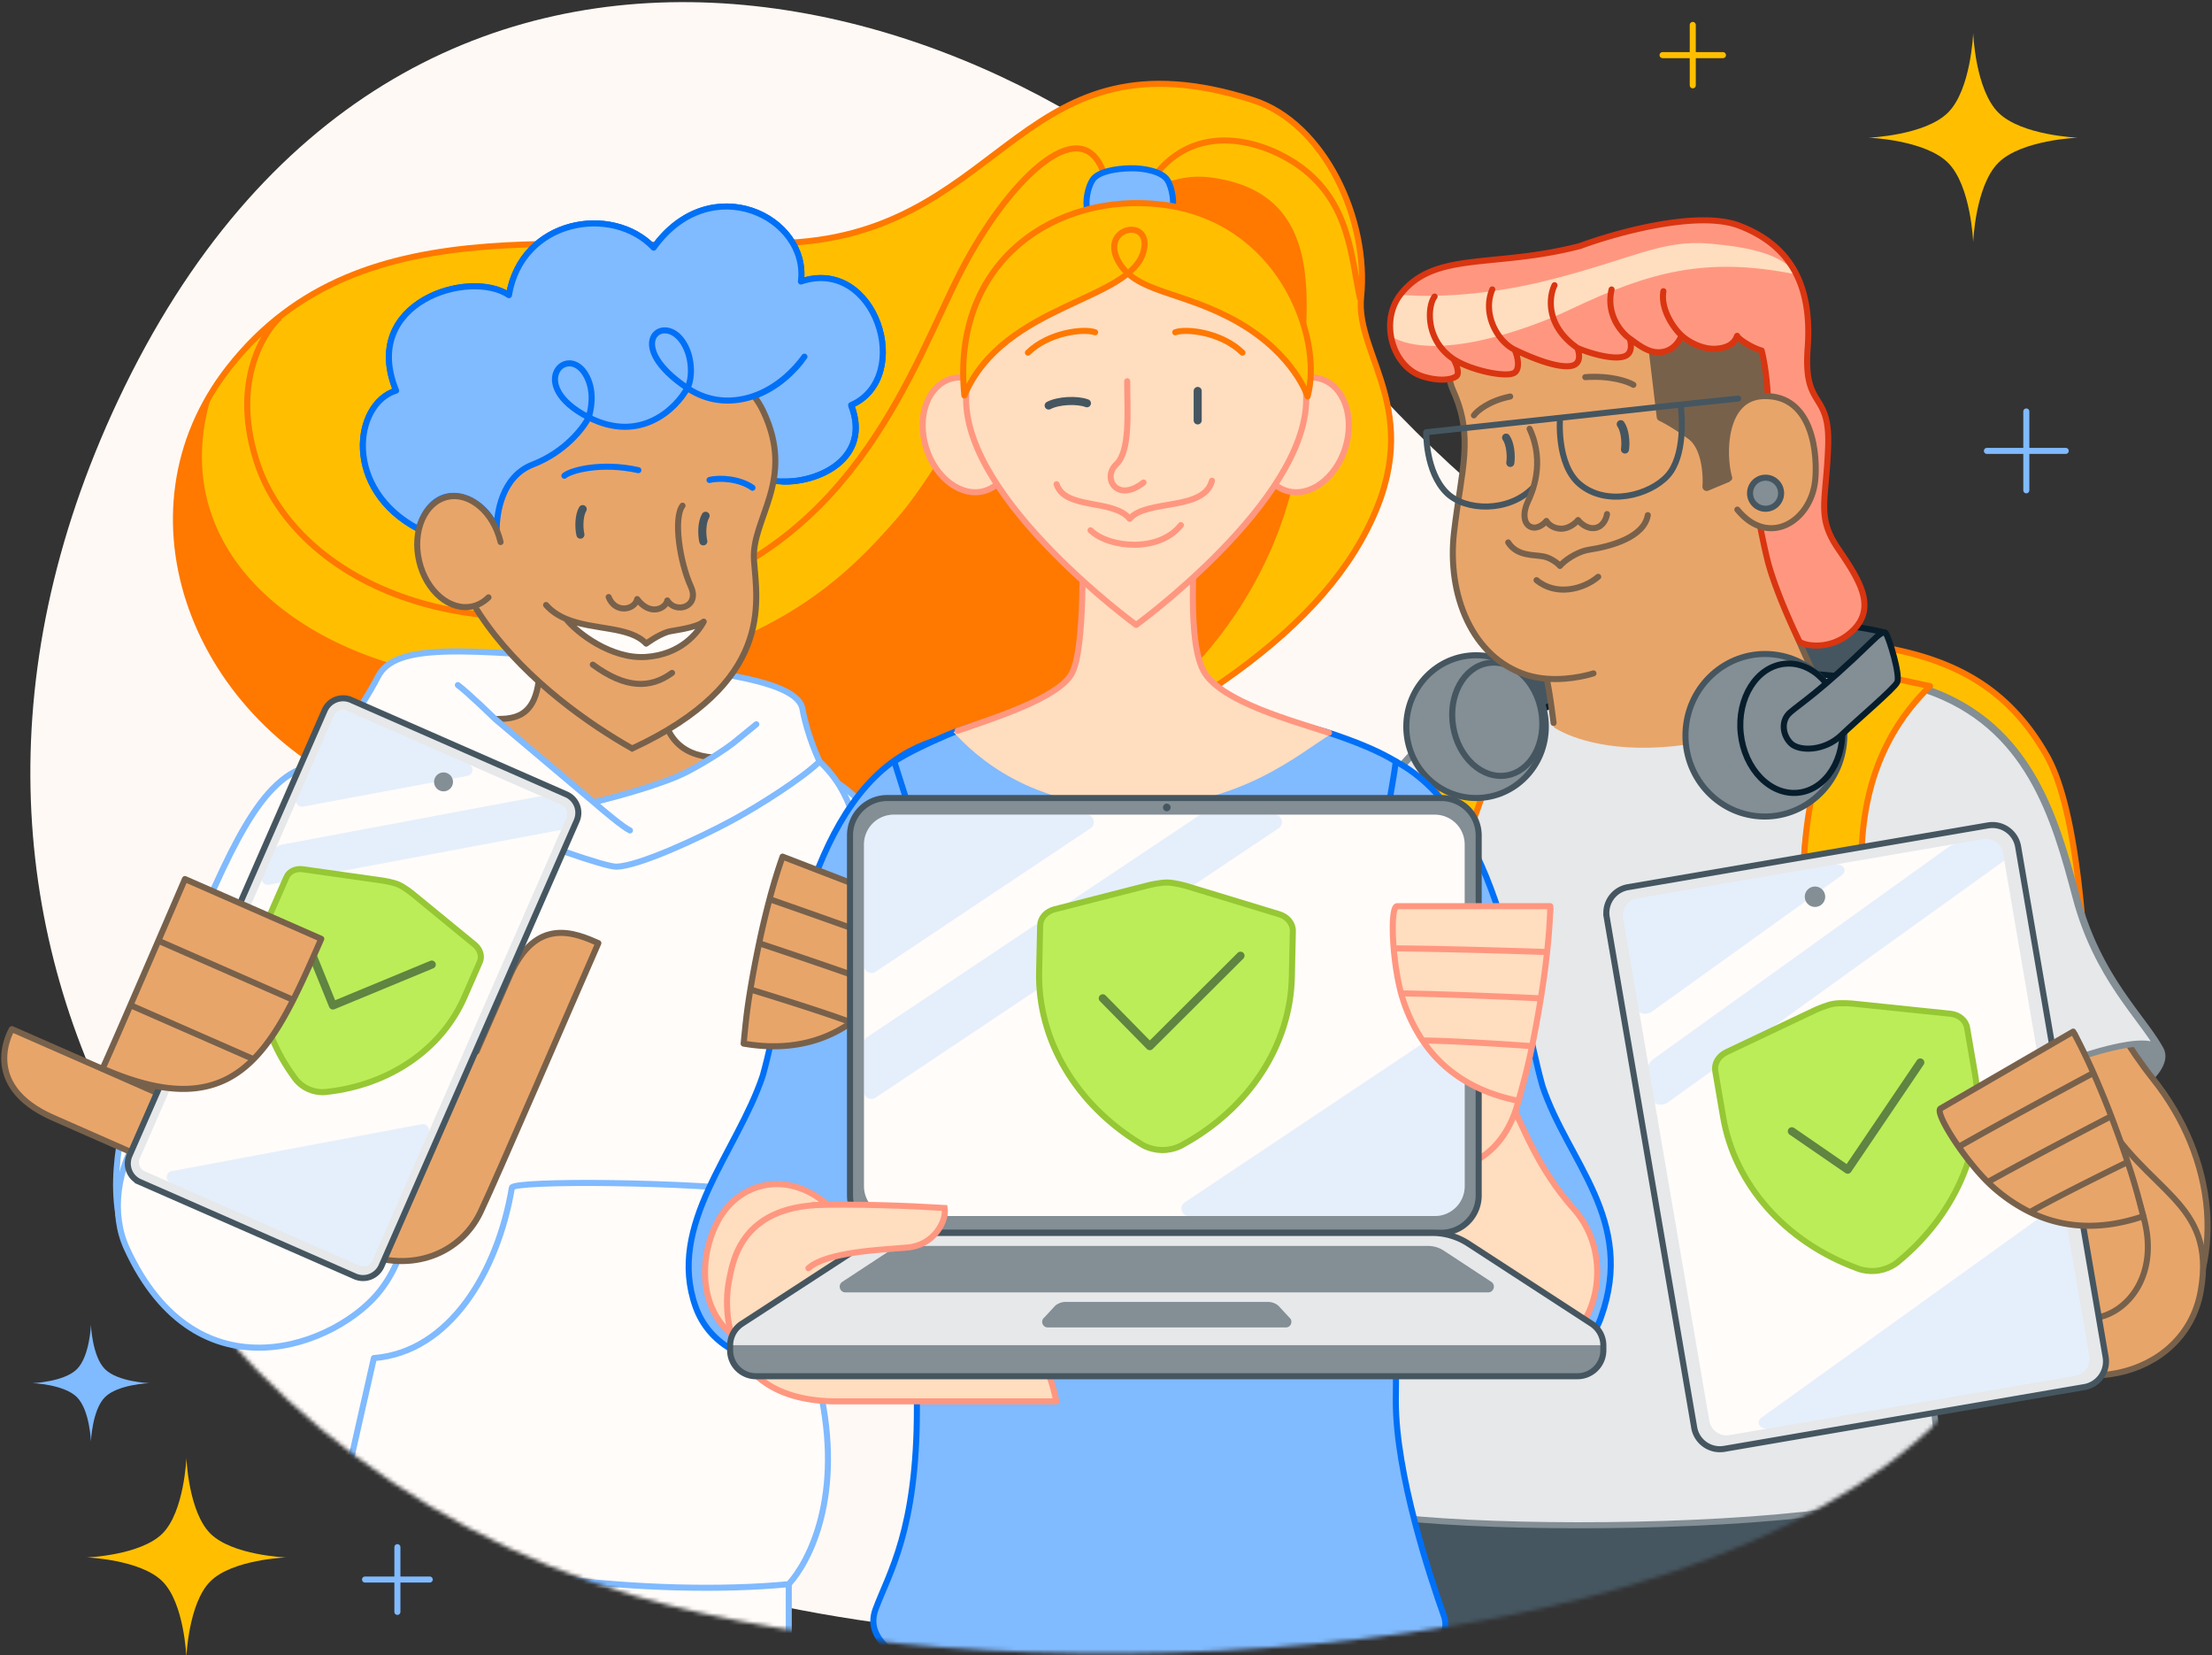 <svg width="548" height="410" fill="none" xmlns="http://www.w3.org/2000/svg"><rect width="100%" height="100%" fill="#333333" stroke="none"/><g clip-path="url(#clip0_8066_15288)"><g clip-path="url(#clip1_8066_15288)"><path d="M29.233 99.19c-64.717 137.559 25.062 258.525 139.888 292.56 83.364 24.71 233.548 22.102 299.184-43.387 65.635-65.489 44.899-163.923-21.266-185.797-41.122-13.594-69.767-21.2-124.748-87.011C253.781-6.451 99.408-49.966 29.233 99.19z" fill="#FFF9F5"/><mask id="a" style="mask-type:alpha" maskUnits="userSpaceOnUse" x="5" y="-20" width="556" height="430"><path d="M29.233 99.19c-64.717 137.557 12.983 261.977 127.809 296.012 83.363 24.71 258.051 21.738 323.687-43.751 112.512 58.071 91.263-203.88 25.098-225.754-41.122-13.594-61.088-99.143-138.199-122.176-102.387-30.582-268.22-53.487-338.395 95.67z" fill="#FFFCFA"/></mask><g mask="url(#a)"><path d="M197.862 59.97c51.551-4.091 55.489-53.412 112.513-35.186 17.855 5.707 28.784 29.772 26.821 48.703-1.596 15.395 17.501 29.393 0 60.394-16.39 29.035-56.682 51.924-106.506 70.861-50.218 19.087-91.744 10.701-137.158-7.711C48.118 178.62 28.48 127.069 56.709 91.065c33.385-42.58 89.602-27.002 141.153-31.094z" fill="#FFBF00"/><path d="M230.69 204.742c-50.218 19.087-91.744 10.7-137.158-7.711-43.16-17.497-63.04-64.928-40.674-100.498-15.331 46.205 34.407 75.504 83.124 72.097 53.253-3.724 74.268-26.573 86.191-40.2 19.184-21.924 45.777-88.576 77.675-84.488 31.897 4.088 22.485 37.134 22.825 55.53.341 18.397-6.813 45.992-30.32 69.158-20.542 20.244-35.72 25.389-40.671 27.634a524.458 524.458 0 01-20.992 8.478z" fill="#FF7800"/><path d="M286.926 42.469c10.992-12.887 27.436-6.9 35.224-1.179 12.357 9.08 12.534 22.403 14.808 32.827m-63.664-31.648c-5.746-15.28-23.845 2.532-35.337 24.941-11.492 22.41-25.66 66.917-73.26 80.443-52.575 14.939-92.199-5.713-101.127-33.613-6.895-21.548 3.542-33.805 5.745-35.625m241.06-53.83C253.351 6.558 249.413 55.879 197.862 59.97 146.311 64.063 90.094 48.486 56.709 91.065c-28.23 36.005-8.591 87.556 36.823 105.967s86.94 26.798 137.158 7.711c49.824-18.938 90.116-41.827 106.506-70.861 17.501-31.002-1.596-45 0-60.395 1.963-18.93-8.966-42.995-26.821-48.702z" stroke="#FF7800" stroke-width="1.5" stroke-linejoin="round"/><path d="M178.93 245.076c-.272-27.097-.47-46.968 12.458-52.711 19.907-8.843 36.293 24.173 43.538 50.44 7.524 27.275 14.971 98.401-26.052 86.27-30.549-9.035-29.605-50.129-29.944-83.999z" fill="#FFFCFA"/><path d="M178.93 245.076c-.272-27.097-.47-46.968 12.458-52.711 19.907-8.843 36.293 24.173 43.538 50.44 7.524 27.275 14.971 98.401-26.052 86.27-30.549-9.035-29.605-50.129-29.944-83.999z" stroke="#80BAFF" stroke-width="1.5"/><path d="M209.845 263.777c-28.019 14.806-28.56 45.66-14.511 58.045 31.503 27.776 57.627.535 61.653-16.086 6.285-25.947-21.545-55.485-47.142-41.959z" fill="#FFFCFA"/><path d="M209.845 263.777c-28.019 14.806-28.56 45.66-14.511 58.045 31.503 27.776 57.627.535 61.653-16.086 6.285-25.947-21.545-55.485-47.142-41.959z" stroke="#80BAFF" stroke-width="1.5"/><path d="M247.722 300.743c14.585-17.088 20.505-27.834 30.329-47.601 6.056-12.184-8.756-20.409-17.434-11.256-28.155 29.695-39.255 30.95-43.084 43.796-4.713 15.809 15.605 32.149 30.189 15.061z" fill="#E8A56A"/><path d="M244.324 304.062a25.095 25.095 0 003.399-3.321c14.584-17.088 20.504-27.834 30.328-47.6 6.056-12.185-8.755-20.409-17.433-11.257-23.227 24.497-34.846 29.639-40.352 37.901" stroke="#78614B" stroke-width="1.5" stroke-linecap="round"/><path d="M245.666 199.054c6.496 3.441 6.491 8.466 13.656 14.217l11.855-22.552c2.117.876 5.236 2.549 7.881 4.175 2.355 1.448 5.606 3.6 7.755 5.478 2.06 1.8 4.95 5.517 6.586 9.099l9.824-21.052c7.39 4.501 5.989 16.368-9.164 38.997-4.582 10.749-9.904 20.434-17.251 25.99-11.564 4.463-18.979-2.3-19.079-6.942-.18-8.337-9.62-13.338-11.017-17.882-.437-1.42.393-6.082.603-12.162.168-4.865-8.321-12.454-10.507-14.612-2.185-2.158 4.525-5.05 8.858-2.754z" fill="#E8A56A"/><path d="M276.808 253.405c7.347-5.555 12.669-15.241 17.251-25.99 15.153-22.628 16.555-34.496 9.164-38.996l-9.824 21.051m-34.077 3.8c-7.165-5.751-7.16-10.776-13.656-14.217-4.333-2.295-11.043.596-8.857 2.754 2.185 2.158 10.674 9.747 10.506 14.612-.21 6.081-1.04 10.742-.603 12.162 1.397 4.544 10.837 9.545 11.017 17.882m1.593-33.193l11.855-22.551c2.118.876 5.236 2.548 7.881 4.174m-19.736 18.377c1.852 1.487 4.846 3.389 7.619 4.499m26.458-8.299c-1.636-3.582-4.525-7.299-6.586-9.099m6.586 9.099c-5.027 9.491-11.068 10.015-16.884 10.342m2.543-24.919l-12.117 22.876m12.117-22.876c2.356 1.448 5.606 3.601 7.755 5.478m-19.872 17.398c1.349.539 3.621 1.429 5.081 1.713m14.791-19.111l-10.298 19.441m0 0a18.204 18.204 0 01-4.493-.33m0 0c3.28 3.248 9.412 15.627 2.284 26.031" stroke="#78614B" stroke-width="1.5" stroke-linecap="round" stroke-linejoin="round"/><path d="M93.62 167.613c4.287-8.34 20.42-7.018 59.145-3.696 25.805 2.214 44.879 5.035 46.039 11.655 1.16 6.619 4.237 13.032 4.237 13.032 15.908 14.595 9.409 42.102 6.733 61.598-4.393 32.007-12.798 66.729-6.733 93.517 6.066 26.789-2.576 43.058-7.631 48.639v15.828c-39.774 5.43-107.418-.868-137.135-20.893l3.964-16.682c-17.457-12.833.397-38.828 4.425-85.413 3.005-34.748-5.068-85.083 15.1-99.51 0 0 7.569-9.735 11.856-18.075z" fill="#FFFCFA"/><path d="M81.764 185.688s7.569-9.735 11.856-18.075 20.42-7.018 59.145-3.696c25.805 2.214 44.879 5.035 46.039 11.655 1.16 6.619 4.237 13.032 4.237 13.032m-121.277-2.916c5.09 5.743 65.458 29.137 71.001 28.969 5.544-.168 20.4-7.033 28.601-11.458 6.708-3.619 17.481-10.489 21.675-14.595m-121.277-2.916c-20.168 14.427-12.094 64.762-15.1 99.51-4.028 46.585-21.882 72.58-4.425 85.413l-3.964 16.682c29.717 20.025 97.361 26.323 137.135 20.893v-15.828m0 0c5.055-5.581 13.697-21.85 7.631-48.639m-7.631 48.639c-33.251 3.188-84.497-2.148-111.992-15.37l9.206-40.627c18.73-1.462 30.666-21.282 34.193-42.2.311-1.844 44.452-1.574 64.766 1.211 3.623.497.219 19.878 2.319 31.33 2.099 11.452 6.093 16.117 9.139 17.017m0 0c-6.065-26.788 2.34-61.51 6.733-93.517 2.676-19.496 9.175-47.003-6.733-61.598" stroke="#80BAFF" stroke-width="1.5" stroke-linejoin="round"/><path d="M91.573 292.86c6.973-24.389-7.365-40.204-20.24-37.918-28.875 5.124-29.014 34.609-23.154 45.388 9.148 16.829 37.024 14.811 43.394-7.47z" fill="#E8A56A"/><path d="M91.573 292.861c6.974-24.389-7.365-40.204-20.24-37.918-23.628 4.193-28.014 24.698-25.617 37.918" stroke="#78614B" stroke-width="1.5" stroke-linecap="round"/><path d="M116.374 177.846c9.458-.001 19.144 3.857 17.06-19.637-1.88-21.194 32.105-12.555 30.315 6.398-1.791 18.953 5.821 22.216 12.475 22.973 17.73 2.018-9.97 18.693-25.529 17.547-17.604-1.298-43.779-27.279-34.321-27.281z" fill="#E8A56A"/><path d="M116.374 177.846c9.458-.001 19.144 3.857 17.06-19.637-1.88-21.194 32.105-12.555 30.315 6.398-1.791 18.953 5.821 22.216 12.475 22.973 1.564.178 2.775.471 3.672.855" stroke="#78614B" stroke-width="1.5" stroke-linejoin="round"/><path d="M147.088 198.69l-24.36-20.544s-6.825-6.65-9.3-8.465c-9.233-6.772-26.179 7.888-18.66 17.275 9.4 11.734 54.308 25.221 57.805 24.908 3.498-.313 41.357-13.629 43.707-21.775 2.349-8.146-2.444-15.919-8.911-10.697l-5.755 4.682c-1.341 1.06-5.465 3.94-11.226 6.99-5.761 3.051-17.934 6.355-23.3 7.626z" fill="#FFFCFA"/><path d="M147.089 198.689l-24.36-20.544s-6.825-6.65-9.3-8.465m33.66 29.009c5.365-1.271 17.538-4.575 23.299-7.625 5.761-3.05 9.885-5.931 11.226-6.99l5.755-4.683m-40.28 19.298c2.291 2.005 7.296 6.209 8.982 6.987" stroke="#80BAFF" stroke-width="1.5" stroke-linecap="round" stroke-linejoin="round"/><path d="M190.025 118.629c8.085 2.681 26.769-2.967 20.846-18.29 15.596-6.846 6.108-36.868-12.442-30.618 2.018-16-22.402-28.011-36.486-8.389-10.281-10.837-32.752-7.035-35.85 11.769-9.776-6.579-36.917 1.724-27.954 23.635-10.54 3.245-13.22 24.475 5.579 34.303 4.135-13.602 16.486-8.029 19.317.225.028-3.774 1.062-13.167 8.994-16.23 7.932-3.062 12.526-9.047 13.831-11.657 12.784 6.499 21.618-2.132 24.437-7.26 5.668 3.798 11.616 3.628 16.393 1.982-11.021 12.223-2.369 18.78 3.335 20.53z" fill="#80BAFF"/><path d="M199.299 88.338c-2.428 3.374-6.74 7.738-12.609 9.76m-16.393-1.982c-15.788-10.58-6.403-18.541-1.399-11.822 2.769 3.719 2.726 9.41 1.399 11.822zm0 0c-2.819 5.128-11.653 13.759-24.437 7.26m24.437-7.26c5.668 3.798 11.616 3.628 16.393 1.982m-40.83 5.278c-15.979-8.124-4.965-18.937-.47-10.072 2.065 4.072.908 8.522.47 10.072zm0 0c-1.305 2.61-5.899 8.595-13.831 11.657-7.932 3.063-8.966 12.456-8.994 16.23-2.831-8.254-15.182-13.827-19.317-.225-18.798-9.828-16.12-31.058-5.579-34.303-8.963-21.91 18.178-30.214 27.954-23.635 3.098-18.804 25.569-22.606 35.85-11.769 14.084-19.622 38.504-7.61 36.486 8.39 18.55-6.25 28.038 23.771 12.442 30.617 5.923 15.323-12.761 20.971-20.846 18.29-5.704-1.75-14.356-8.307-3.335-20.53" stroke="#0070F6" stroke-width="1.5" stroke-linecap="round" stroke-linejoin="round"/><path d="M114.999 103.413c-19.327 39.5 20.619 70.111 41.609 81.981 35.102-16.293 31.856-37.285 30.275-46.343-1.58-9.058 10.475-20.05 2.11-37.394-8.365-17.345-53.973-39.163-73.994 1.756z" fill="#E8A56A"/><path d="M114.999 103.413c-19.327 39.5 20.619 70.111 41.609 81.981 35.102-16.293 30.988-36.107 30.187-46.53-.802-10.422 10.563-19.863 2.198-37.207-8.365-17.345-53.973-39.163-73.994 1.756z" stroke="#78614B" stroke-width="1.5"/><path d="M210.867 100.342c15.596-6.846 6.108-36.868-12.442-30.618 2.018-16-22.402-28.012-36.486-8.39-10.281-10.837-32.752-7.034-35.85 11.77-9.776-6.58-36.917 1.724-27.954 23.634-10.54 3.246-13.22 24.476 5.579 34.304 4.135-13.603 16.486-8.03 19.317.224.028-3.773 1.062-13.167 8.994-16.229 7.932-3.062 12.526-9.048 13.831-11.658 12.784 6.499 21.618-2.131 24.437-7.259 5.668 3.798 11.616 3.627 16.393 1.982 5.869-2.022 10.18-6.387 12.609-9.76-.801 5.34.393 15.218 11.572 12z" fill="#80BAFF"/><path d="M199.292 88.342c-2.428 3.373-6.74 7.738-12.608 9.76-4.777 1.645-10.726 1.816-16.393-1.982m0 0c-15.788-10.58-6.403-18.542-1.399-11.822 2.768 3.719 2.726 9.409 1.399 11.822zm0 0c-2.819 5.128-11.653 13.758-24.437 7.259m0 0c-15.979-8.124-4.965-18.936-.47-10.072 2.065 4.073.908 8.522.47 10.072zm0 0c-1.305 2.61-5.899 8.596-13.831 11.658-7.933 3.062-8.966 12.456-8.994 16.229-2.831-8.254-15.182-13.827-19.317-.224-18.798-9.828-16.12-31.058-5.579-34.304-8.963-21.91 18.178-30.213 27.954-23.635 3.098-18.803 25.569-22.606 35.85-11.768 14.084-19.623 38.504-7.611 36.486 8.389 18.55-6.25 28.038 23.772 12.442 30.618 5.107 13.213-8.082 19.232-16.995 18.92" stroke="#0070F6" stroke-width="1.5" stroke-linecap="round" stroke-linejoin="round"/><ellipse cx="10.359" cy="13.905" rx="10.359" ry="13.905" transform="scale(-1 1) rotate(13.233 -580.751 -460.469)" fill="#E8A56A"/><path d="M124.015 134.253c-1.758-7.476-7.698-12.474-13.267-11.165-5.569 1.31-8.658 8.432-6.9 15.908 1.758 7.475 7.697 12.474 13.266 11.165 1.497-.352 2.815-1.124 3.907-2.21" stroke="#78614B" stroke-width="1.5" stroke-linecap="round"/><path d="M165.434 156.491c-2.464.773-5.355 2.92-5.355 2.92-4.069-4.391-13.075-3.273-19.881-6.147 2.756 3.479 11.27 10.055 19.881 9.444 8.611-.611 12.808-6.009 14.256-8.747-1.953 1.639-7.766 2.174-8.901 2.53z" fill="#FFFCFA"/><path d="M166.495 166.66c-5.406 3.946-11.506 3.923-19.634-2.044m-11.578-14.769c1.381 1.561 3.067 2.636 4.915 3.417m0 0c6.806 2.874 15.812 1.756 19.881 6.147 0 0 2.891-2.147 5.355-2.92 1.135-.356 6.948-.891 8.901-2.53-1.448 2.738-5.645 8.136-14.256 8.747-8.611.611-17.125-5.965-19.881-9.444zm28.892-28.021c-2.335 3.104-.683 13.994 2.07 20.034 2.299 5.047-3.791 6.847-5.836 3.444-.412 2.024-4.293 3.936-7.474-.347-.548 2.694-5.423 3.677-7.067-.502" stroke="#78614B" stroke-width="1.5" stroke-linecap="round" stroke-linejoin="round"/><path d="M144.356 126.092c-.932 1.541-.984 4.534-.566 6.331m31.013-4.672c-.932 1.541-.985 4.535-.566 6.332" stroke="#455660" stroke-width="2" stroke-linecap="round" stroke-linejoin="round"/><path d="M139.821 117.829c1.53-1.338 9.098-3.435 18.326-1.382m17.629 2.436c2.589-.671 7.575-.287 10.643 1.918" stroke="#0070F6" stroke-width="1.5" stroke-linecap="round" stroke-linejoin="round"/><path fill="#455660" d="M334.114 358.21h141.625v51.839H334.114z"/><path stroke="#071D2B" stroke-width="1.5" d="M334.864 358.96h140.125v50.339H334.864z"/><path fill-rule="evenodd" clip-rule="evenodd" d="M376.013 195.462v125.871h140.649c13.198 0 9.29-34.23.923-48.415-.148-42.649-3.379-73.108-10.48-85.678-11.889-21.048-30.676-28.431-64.957-28.897.405-5.155-.649-9.917-4.568-11.636-9.275-4.068-34.333-2.277-39.866 3.255-1.501 1.502-1.88 3.798-1.6 6.378.29 2.677 1.291 5.659 2.484 8.373-5.229 2.169-9.585 4.877-13.032 8.099-6.293 5.882-9.553 13.478-9.553 22.65zm27.071-41.433c6.4-1.464 20.34-3.872 28.801-1.789 1.685.414 2.307 2.812 2.04 6.139-11.504.304-21.409 1.753-29.611 4.282-1.069-3.108-1.775-6.382-1.23-8.632z" fill="#FFBF00"/><path d="M376.013 195.462v125.871h97.495m-97.495-125.871c0-13.522 11.238-21.374 25.817-24.621m-25.817 24.621c0-9.172 3.26-16.768 9.553-22.65m87.942 148.521h43.154c13.198 0 9.29-34.23.923-48.415m-44.077 48.415c0-21.331.374-43.684-.041-64.314m0 0c-.793-39.331-4.458-72.402-19.069-80.205-4.511-2.41-9.945-4.302-15.822-5.612m34.891 85.817c7.892 8.406 27.764 23.356 44.118 15.899m0 0c-.148-42.649-3.379-73.108-10.48-85.678-11.889-21.048-30.676-28.431-64.957-28.897m-40.318 12.498a70.116 70.116 0 015.628-1.007m-5.628 1.007a46.892 46.892 0 01-2.021-3.58m38.767 3.941a87.274 87.274 0 00-7.829-1.368m7.829 1.368c1.017-2.015 1.975-4.604 2.655-7.352m-33.773 5.984c7.508-1.035 15.582-.993 23.289 0m-23.289 0a48.57 48.57 0 01-1.908-3.975m-2.466-11.83l-6.97 2.311m6.97-2.311c6.4-1.464 20.34-3.872 28.801-1.789 1.685.414 2.307 2.812 2.04 6.139m-30.841-4.35c-.545 2.25.161 5.524 1.23 8.632m-8.2-6.321c-.28-2.58.099-4.876 1.6-6.378 5.533-5.532 30.591-7.323 39.866-3.255 3.919 1.719 4.973 6.481 4.568 11.636m-46.034-2.003c.29 2.677 1.291 5.659 2.484 8.373m32.149 5.121a42.586 42.586 0 002.284-6.459m-34.433 1.338c-5.229 2.169-9.585 4.877-13.032 8.099m13.032-8.099c.389.884.799 1.74 1.211 2.548m4.505-4.6c8.202-2.529 18.107-3.978 29.611-4.282m-29.611 4.282c.38 1.105.805 2.188 1.236 3.198m28.375-7.48c-.121 1.507-.424 3.205-.894 4.996m9.117-5.032c-.143 1.825-.47 3.701-.917 5.507m-55.665 8.962c4.071-2.202 8.906-4.07 14.243-5.551m97.952 87.392c-.769-31.78-3.182-66.937-17.94-77.839-10.178-7.519-24.12-11.613-38.59-12.964m-35.681 2.009c8.527-1.816 17.987-2.707 27.481-2.484" stroke="#FF7800" stroke-width="1.5" stroke-linecap="round" stroke-linejoin="round"/><path d="M310.706 264.476c-6.142 11.147 59.519 37.883 63.222 28.667l.005-.014c5.398-13.568 15.354-37.363 22.263-59.112 8.573-26.991-9.143-63.272-27.665-58.614-25.363 8.725-31.761 31.478-37.011 51.242-5.323 20.04-16.318 29.671-20.814 37.831z" fill="#838E95"/><path fill-rule="evenodd" clip-rule="evenodd" d="M391.574 193.296c5.581 11.67 7.809 27.21 3.618 40.402-5.761 18.138-13.647 37.701-19.239 51.575-.604 1.497-1.18 2.927-1.725 4.283a11.62 11.62 0 00-.971-1.328c-1.451-1.732-3.689-3.605-6.417-5.512-5.469-3.825-13.117-7.935-20.993-11.479-7.877-3.544-16.04-6.549-22.552-8.142-3.247-.794-6.142-1.252-8.409-1.227-.473.006-.93.032-1.363.084a115.332 115.332 0 012.43-3.386l.8-1.08c1.535-2.069 3.221-4.343 4.925-6.885 4.021-6 8.16-13.524 10.86-23.686 5.263-19.816 11.557-41.969 36.293-50.501 4.223-1.047 8.463.203 12.402 3.222 3.963 3.039 7.553 7.83 10.341 13.66zm-81.79 70.671c1.162-2.109 2.732-4.293 4.475-6.653l.808-1.09c1.535-2.069 3.188-4.298 4.861-6.795 3.931-5.865 7.95-13.176 10.574-23.054 5.233-19.7 11.732-43.039 37.687-51.968l.042-.014.043-.011c5.024-1.264 9.929.277 14.24 3.583 4.3 3.297 8.076 8.39 10.96 14.422 5.765 12.054 8.109 28.15 3.725 41.949-5.788 18.222-13.711 37.878-19.302 51.747a1983.71 1983.71 0 00-2.986 7.435l-.006.017c-.36.895-1.075 1.501-1.933 1.887-.843.38-1.875.575-3.013.643-2.276.138-5.228-.216-8.553-.915-6.669-1.404-15.101-4.257-23.197-7.737-8.092-3.479-15.92-7.614-21.36-11.61-2.71-1.992-4.897-3.998-6.211-5.923-1.306-1.914-1.905-4.004-.854-5.913zm1.845 1.017c.128-.233.394-.481.944-.678.558-.201 1.332-.32 2.337-.332 2.007-.022 4.704.389 7.885 1.167 6.345 1.552 14.381 4.504 22.188 8.017 7.807 3.513 15.327 7.561 20.65 11.284 2.67 1.867 4.733 3.615 6.009 5.138 1.34 1.6 1.53 2.605 1.312 3.161l-.001.002-.003.007c-.103.258-.335.523-.843.752-.522.235-1.274.401-2.275.461-1.999.121-4.736-.189-7.992-.874-6.491-1.366-14.785-4.166-22.799-7.611-8.018-3.446-15.685-7.509-20.945-11.373-2.639-1.939-4.603-3.778-5.719-5.413-1.123-1.646-1.233-2.83-.748-3.708z" fill="#838E95"/><path d="M352.113 317.168c-7.805 10.082-26.508 20.917-35.598 9.379-14.974-19.007-11.671-45.359 3.837-64.8 12.143-15.222 20.677-36.45 27.071-46.469 8.806-13.798 42.486 13.456 34.958 35.598-3.776 11.105-14.921 46.468-30.268 66.292z" fill="#E8A56A"/><path d="M352.113 317.168c-7.805 10.082-26.508 20.917-35.598 9.379-14.974-19.007-11.671-45.359 3.837-64.8 12.143-15.222 20.677-36.45 27.071-46.469 8.806-13.798 42.486 13.456 34.958 35.598-3.776 11.105-14.921 46.468-30.268 66.292z" stroke="#78614B" stroke-width="1.5" stroke-linejoin="round"/><path d="M331.519 226.646c-5.324 20.04-16.318 29.671-20.814 37.831 4.618-8.383 66.862 19.424 63.227 28.653 5.397-13.568 15.354-37.363 22.262-59.111 8.574-26.991-9.142-63.273-27.664-58.614-25.363 8.725-31.762 31.478-37.011 51.241z" fill="#E6E8EA"/><path d="M373.926 293.144c5.397-13.565 15.358-37.369 22.268-59.125 8.574-26.991-9.142-63.273-27.664-58.614-25.363 8.725-31.762 31.478-37.011 51.241-5.324 20.04-16.318 29.671-20.814 37.831 4.621-8.387 66.924 19.451 63.221 28.667z" stroke="#838E95" stroke-width="1.5" stroke-linejoin="round"/><path d="M316.917 330.176c-20.491-8.693-22.974-32.291-26.703-42.226-4.595-12.244 10.521-24.813 21.556-17.697 19.74 12.729 35.959 5.88 43.026 27.632 7.067 21.751-17.388 40.984-37.879 32.291z" fill="#E8A56A"/><path d="M316.917 330.176c-20.491-8.693-22.974-32.291-26.703-42.226-4.595-12.244 10.521-24.813 21.556-17.697 19.74 12.729 35.959 5.88 43.026 27.632 7.067 21.751-17.388 40.984-37.879 32.291z" stroke="#78614B" stroke-width="1.5"/><path d="M304.208 301.433c6.52-2.305 13.41-11.66 12.723-33.847-.486-6.28-.742-23.953-.992-32.02-6.912.214-10.746 3.1-9.905 30.26-3.654.095-10.014-1.42-15.448-2.609a478.112 478.112 0 01-20.573-5.01c.09 3.463.564 7.068.997 10.051.531 3.67 1.21 7.536 1.837 10.838.738 3.883 1.412 7.095 2.267 10.683 1.073 4.502 2.56 14.213 5.705 14.131 13.256-.344 16.869-.171 23.389-2.477z" fill="#E8A56A"/><path d="M280.819 303.91c13.256-.344 16.869-.171 23.389-2.477 6.52-2.305 13.41-11.66 12.723-33.847-.486-6.28-.742-23.953-.992-32.02-6.912.214-10.746 3.1-9.905 30.26m-25.215 38.084c-3.145.082-4.632-9.629-5.705-14.131m5.705 14.131l3.387-12.009m21.828-26.075c-3.654.095-10.014-1.42-15.448-2.609m15.448 2.609c-11.908.309-18.668 13.41-11.755 24.308m-3.693-26.917a478.112 478.112 0 01-20.573-5.01c.09 3.463.564 7.068.997 10.051m19.576-5.041l-1.698 9.443m-16.041 6.436l13.823 3.149m-13.823-3.149c-.627-3.302-1.306-7.168-1.837-10.838m1.837 10.838c.738 3.883 1.412 7.095 2.267 10.683m11.556-7.534l2.218-9.585m-2.218 9.585l-2.464 9.656m-13.196-23.643l17.878 4.402m-13.774 17.119l9.092 2.122" stroke="#78614B" stroke-width="1.5" stroke-linecap="round" stroke-linejoin="round"/><path d="M304.645 257.187l-34.63 1.073c.186 3.307.557 6.803 1.049 10.344a202.224 202.224 0 001.751 10.437 266.147 266.147 0 002.317 10.748c1.374 5.797 2.496 9.112 3.463 12.275 5.046-1.191 15.004-4.267 21.254-14.322a37.341 37.341 0 004.236-9.67c.103-.368.201-.749.295-1.143.729-3.048 1.187-6.811 1.369-10.231.273-5.161-.086-9.542-1.104-9.511z" fill="#E8A56A"/><path d="M305.749 266.698c.273-5.161-.086-9.542-1.104-9.511l-34.63 1.073c.186 3.307.557 6.803 1.049 10.344m34.685-1.906c-10.428.399-27.468 1.437-34.685 1.906m34.685-1.906c-.182 3.42-.64 7.183-1.369 10.231m-33.316-8.325a202.224 202.224 0 001.751 10.437m31.565-2.112c-.094.394-.192.775-.295 1.143a37.341 37.341 0 01-4.236 9.67m4.531-10.813c-10.569.519-25.447 1.624-31.565 2.112m0 0a266.147 266.147 0 002.317 10.748m24.717-2.047c-6.25 10.055-16.208 13.131-21.254 14.322-.967-3.163-2.089-6.478-3.463-12.275m24.717-2.047c-5.989.206-18.973 1.451-24.717 2.047" stroke="#78614B" stroke-width="1.5" stroke-linejoin="round"/><path d="M344.892 204.447c4.606-9.978 15.276-31.552 63.202-38.449 17.301-2.489 44.56-.273 66.481 4.473 40.432 8.753 12.284 74.052 6.443 113.893-3.933 26.834-4.208 52.921.001 79.575 2.723 17.246-154.102 17.026-152.687 6.711 10.11-73.718-2.92-123.995 16.56-166.203z" fill="#E6E8EA"/><path d="M344.892 204.447c4.606-9.978 15.276-31.552 63.202-38.449 17.301-2.489 44.56-.273 66.481 4.473 40.432 8.753 12.284 74.052 6.443 113.893-3.933 26.834-4.208 52.921.001 79.575 2.723 17.246-154.102 17.026-152.687 6.711 10.11-73.718-2.92-123.995 16.56-166.203z" stroke="#838E95" stroke-width="1.5"/><path d="M535 260.013c6.142 11.148-59.518 37.883-63.221 28.667l-.006-.014c-5.398-13.568-15.354-37.363-22.263-59.112-8.573-26.991 9.143-63.272 27.665-58.614 25.363 8.725 31.761 31.478 37.011 51.242 5.323 20.04 16.318 29.671 20.814 37.831z" fill="#838E95"/><path fill-rule="evenodd" clip-rule="evenodd" d="M454.132 188.833c-5.581 11.67-7.809 27.21-3.618 40.402 5.761 18.138 13.647 37.701 19.239 51.575.604 1.497 1.181 2.927 1.725 4.283.281-.454.612-.899.971-1.328 1.451-1.732 3.689-3.605 6.417-5.512 5.469-3.824 13.117-7.934 20.993-11.479 7.877-3.544 16.041-6.549 22.552-8.142 3.247-.794 6.142-1.252 8.409-1.226.473.005.93.031 1.363.083a115.332 115.332 0 00-2.43-3.386l-.8-1.08c-1.535-2.069-3.221-4.343-4.925-6.884-4.021-6.001-8.16-13.525-10.86-23.687-5.263-19.816-11.557-41.969-36.293-50.501-4.223-1.047-8.463.203-12.402 3.223-3.963 3.038-7.553 7.83-10.341 13.659zm81.79 70.672c-1.162-2.11-2.732-4.294-4.475-6.653l-.808-1.091c-1.534-2.069-3.188-4.298-4.861-6.795-3.931-5.865-7.95-13.176-10.574-23.054-5.233-19.7-11.732-43.039-37.687-51.968l-.042-.014-.043-.011c-5.024-1.264-9.929.277-14.24 3.583-4.3 3.297-8.076 8.39-10.96 14.422-5.765 12.054-8.109 28.15-3.725 41.949 5.788 18.222 13.711 37.878 19.302 51.747 1.096 2.719 2.102 5.216 2.986 7.435l.006.017c.36.895 1.075 1.501 1.933 1.887.843.38 1.875.575 3.013.643 2.276.138 5.228-.216 8.553-.915 6.669-1.404 15.101-4.256 23.197-7.737 8.092-3.479 15.92-7.614 21.36-11.61 2.711-1.992 4.897-3.998 6.211-5.923 1.306-1.913 1.906-4.004.854-5.912zm-1.845 1.016c-.128-.233-.394-.481-.944-.678-.557-.2-1.332-.32-2.337-.331-2.007-.023-4.704.388-7.885 1.166-6.345 1.552-14.381 4.504-22.188 8.017-7.807 3.513-15.327 7.561-20.65 11.284-2.67 1.867-4.733 3.615-6.009 5.138-1.34 1.6-1.53 2.605-1.312 3.162l.001.001.003.007c.103.258.335.523.843.752.522.235 1.274.401 2.275.461 1.999.121 4.737-.189 7.992-.874 6.491-1.366 14.785-4.166 22.799-7.611 8.018-3.446 15.685-7.509 20.945-11.373 2.639-1.938 4.603-3.778 5.719-5.413 1.124-1.646 1.233-2.829.748-3.708z" fill="#838E95"/><path d="M501.642 322.647c7.805 10.082 26.508 20.917 35.598 9.379 14.974-19.007 11.671-45.359-3.837-64.799-12.143-15.223-20.677-36.451-27.071-46.469-8.806-13.799-42.486 13.456-34.958 35.597 3.776 11.106 14.921 46.469 30.268 66.292z" fill="#E8A56A"/><path d="M501.642 322.647c7.805 10.082 26.508 20.917 35.598 9.379 14.974-19.007 11.671-45.359-3.837-64.799-12.143-15.223-20.677-36.451-27.071-46.469-8.806-13.799-42.486 13.456-34.958 35.597 3.776 11.106 14.921 46.469 30.268 66.292z" stroke="#78614B" stroke-width="1.5" stroke-linejoin="round"/><path d="M514.188 222.184c5.323 20.04 16.317 29.671 20.813 37.831-4.618-8.383-66.862 19.423-63.227 28.653-5.397-13.568-15.354-37.363-22.262-59.112-8.574-26.991 9.142-63.272 27.664-58.614 25.363 8.725 31.762 31.478 37.012 51.242z" fill="#E6E8EA"/><path d="M471.78 288.682c-5.397-13.566-15.358-37.37-22.268-59.126-8.574-26.991 9.142-63.272 27.664-58.614 25.363 8.725 31.762 31.478 37.011 51.242 5.324 20.04 16.318 29.671 20.814 37.831-4.621-8.387-66.924 19.451-63.221 28.667z" stroke="#838E95" stroke-width="1.5" stroke-linejoin="round"/><path d="M485.971 299.726c-21.824-48.56-38.981-99.451-7.822-129.783l-14.002-3.027c-6.359 5.804-15.305 18.144-17.157 44.366-1.869 26.465 11.941 68.387 32.53 100.631l6.451-12.187z" fill="#FFBF00"/><path d="M485.971 299.726c-21.824-48.56-38.981-99.451-7.822-129.783l-14.002-3.027c-6.359 5.804-15.305 18.144-17.157 44.366-1.869 26.465 11.941 68.387 32.53 100.631l6.451-12.187z" stroke="#FF7800" stroke-width="1.5" stroke-linejoin="round"/><path d="M330.854 298.648c19.07-35.078 36.186-118.472 50.397-128.234l-10.426 3.929c-4.011 1.663-11.118 10.475-15.433 23.003-8.662 25.15-19.442 74.122-26.733 85.666l2.195 15.636z" fill="#FFBF00"/><path d="M330.854 298.648c19.07-35.078 36.186-118.472 50.397-128.234l-10.426 3.929c-4.011 1.663-11.118 10.475-15.433 23.003-8.662 25.15-19.442 74.122-26.733 85.666l2.195 15.636z" stroke="#FF7800" stroke-width="1.5" stroke-linejoin="round"/><path d="M496.61 330.471c-14.014-17.294-5.13-39.297-3.76-49.82 1.69-12.968 20.936-16.972 27.341-5.509 11.456 20.505 28.992 22.07 25.023 44.594-3.969 22.524-34.59 28.028-48.604 10.735z" fill="#E8A56A"/><path d="M496.61 330.471c-14.014-17.294-5.13-39.297-3.76-49.82 1.69-12.968 20.936-16.972 27.341-5.509 11.456 20.505 28.992 22.07 25.023 44.594-3.969 22.524-34.59 28.028-48.604 10.735z" stroke="#78614B" stroke-width="1.5"/><path d="M520.023 326.235c-7.401 1.628-19.226-3.089-31.427-24.132-3.183-6.125-13.173-22.718-17.608-30.369 6.556-3.802 11.793-3.335 26.728 22.424 3.388-4.439 6.27-9.928 8.623-15.342 5.005-11.516 7.617-22.691 7.617-22.691a276.243 276.243 0 014.312 9.369 264.609 264.609 0 018.572 22.272 311.422 311.422 0 014.143 13.458c4.046 14.201-3.559 23.383-10.96 25.011z" fill="#E8A56A"/><path d="M530.983 301.224c4.046 14.201-3.559 23.383-10.96 25.011-7.401 1.628-19.226-3.089-31.427-24.132-3.183-6.125-13.173-22.718-17.608-30.369 6.556-3.802 11.793-3.335 26.728 22.424 3.388-4.439 6.27-9.928 8.623-15.342m24.644 22.408a311.422 311.422 0 00-4.143-13.458m4.143 13.458l-7.495-6.816m-17.149-15.592c5.005-11.516 7.617-22.691 7.617-22.691a276.243 276.243 0 014.312 9.369m-11.929 13.322l4.629 4.209m11.721-6.796l-5.734 12.239m5.734-12.239a264.818 264.818 0 00-4.421-10.735m4.421 10.735c1.561 4.04 2.93 7.883 4.151 11.537m-9.885.702l-5.987-5.443m5.987 5.443l6.533 5.94m-5.22-28.914l-7.3 17.531m15.872 4.741l-3.352 6.642m0 0c-7.164 1.63-22.526 10.098-14.766 23.483" stroke="#78614B" stroke-width="1.5" stroke-linecap="round" stroke-linejoin="round"/><path d="M398.049 227.179a6.451 6.451 0 015.268-7.449l89.205-15.296a6.45 6.45 0 017.448 5.268l21.675 126.399a6.451 6.451 0 01-5.268 7.448l-89.205 15.296a6.452 6.452 0 01-7.449-5.267l-21.674-126.399z" fill="#E6E8EA"/><path d="M402.133 227.482a4.301 4.301 0 013.512-4.966l85.628-14.683a4.3 4.3 0 014.965 3.512l21.34 124.449a4.301 4.301 0 01-3.512 4.966l-85.628 14.683a4.3 4.3 0 01-4.965-3.512l-21.34-124.449z" fill="#FFFCFA"/><path d="M398.049 227.179a6.451 6.451 0 015.268-7.449l89.205-15.296a6.45 6.45 0 017.448 5.268l21.675 126.399a6.451 6.451 0 01-5.268 7.448l-89.205 15.296a6.452 6.452 0 01-7.449-5.267l-21.674-126.399z" stroke="#455660" stroke-width="1.5"/><path d="M405.645 222.516a4.301 4.301 0 00-3.512 4.966l3.971 23.161c.774.568 2.185.597 3.179-.116l46.916-33.68c1.65-1.185.463-3.041-1.698-2.708l-48.856 8.377zm79.28-13.594a5.872 5.872 0 00-2.344.972l-72.878 52.343c-.637.458-1.094 1.015-1.335 1.606l1.602 9.345c.774.568 2.186.597 3.18-.117l83.395-59.933-.307-1.793a4.3 4.3 0 00-4.965-3.512l-6.348 1.089zm32.663 126.932l-6.07-35.396c-.271-1.239-2.37-1.626-3.71-.663l-71.365 51.276c-1.657 1.191-.451 3.057 1.728 2.703l75.916-13.018a4.3 4.3 0 003.501-4.902z" opacity=".2" fill="#80BAFF"/><circle cx="449.646" cy="222.099" r="2.533" transform="rotate(-9.73 449.646 222.099)" fill="#838E95"/><path d="M424.942 265.294c-.321-1.875.797-3.758 2.762-4.697l22.056-10.453s2.675-1.221 4.47-1.528c1.795-.308 4.724-.048 4.724-.048l24.24 2.514c2.152.233 3.834 1.636 4.141 3.513l1.954 11.393c2.875 16.767-4.27 34.238-18.765 46.288 0 0-1.886 1.847-5.015 2.384-3.13.536-5.524-.577-5.524-.577-17.665-6.528-30.213-20.625-33.085-37.372l-1.958-11.417z" fill="#BBED58"/><path d="M424.941 265.292c-.321-1.874.797-3.758 2.762-4.696l22.056-10.453s2.675-1.221 4.47-1.529c1.795-.308 4.724-.048 4.724-.048l24.24 2.515c2.152.232 3.834 1.635 4.141 3.512l1.954 11.394c2.875 16.766-4.27 34.237-18.765 46.287 0 0-1.886 1.848-5.015 2.384-3.13.537-5.524-.577-5.524-.577-17.665-6.527-30.213-20.625-33.085-37.371l-1.958-11.418z" stroke="#96C734" stroke-width="1.5"/><path opacity=".5" d="M443.908 280.184l13.842 9.523 17.987-26.565" stroke="#071D2B" stroke-width="2" stroke-linecap="round" stroke-linejoin="round"/><path d="M480.767 274.553l32.845-19.043c1.74 3.185 3.419 6.652 5.01 10.232a222.11 222.11 0 014.411 10.725 291.712 291.712 0 014.064 11.343c2.076 6.189 2.95 9.923 3.881 13.426-5.384 1.812-16.431 4.712-28.066-1.027a40.89 40.89 0 01-9.537-6.547c-.308-.282-.621-.58-.936-.892-2.443-2.415-5.047-5.651-7.195-8.729-3.241-4.644-5.443-8.928-4.477-9.488z" fill="#E8A56A"/><path d="M485.244 284.041c-3.241-4.644-5.443-8.928-4.477-9.488l32.845-19.043c1.74 3.185 3.419 6.652 5.01 10.232m-33.378 18.299c9.934-5.663 26.391-14.559 33.378-18.299m-33.378 18.299c2.148 3.078 4.752 6.314 7.195 8.729m26.183-27.028a222.11 222.11 0 014.411 10.725m-30.594 16.303c.315.312.628.61.936.892a40.89 40.89 0 009.537 6.547m-10.473-7.439c10.135-5.634 24.619-13.216 30.594-16.303m0 0a291.712 291.712 0 014.064 11.343m-24.185 12.399c11.635 5.739 22.682 2.839 28.066 1.027-.931-3.503-1.805-7.237-3.881-13.426m-24.185 12.399c5.693-3.275 18.495-9.631 24.185-12.399" stroke="#78614B" stroke-width="1.5" stroke-linejoin="round"/><path d="M403.515 155.784c17.97-3.023 48.873-2.855 63.3.869l3.039 12.231c-28.887-2.855-39.972-4.163-63.149-2.016-10.507 2.859-21.525 6.794-28.215 10.749-5.375 8.23-14.371.402-5.375-9.775 4.845-5.482 30.4-12.058 30.4-12.058z" fill="#455660"/><path d="M403.515 155.784c17.97-3.023 48.873-2.855 63.3.869l3.039 12.231c-28.887-2.855-39.972-4.163-63.149-2.016m-3.19-11.084s-25.555 6.576-30.4 12.058c-8.996 10.177 0 18.005 5.375 9.775 6.69-3.955 17.708-7.89 28.215-10.749m-3.19-11.084l3.19 11.084" stroke="#071D2B" stroke-width="1.5" stroke-linejoin="round"/><ellipse cx="365.681" cy="179.971" rx="17.283" ry="17.68" fill="#838E95"/><ellipse cx="365.681" cy="179.971" rx="17.283" ry="17.68" stroke="#455660" stroke-width="1.5"/><ellipse cx="370.931" cy="178.14" rx="11.075" ry="14.1" transform="rotate(-9.468 370.931 178.14)" stroke="#455660" stroke-width="1.5"/><path d="M436.818 112.653c-2.248 16.711 4.388 38.057 13.979 57.101-7.065 7.771-22.247 13.658-36.266 15.071-16.7 1.684-26.434-2.592-29.569-4.687-.437-3.575-1.094-8.9-1.769-12.034-1.678-.13-3.414-.428-5.116-.977-13.283-4.282-19.668-19.684-17.852-35.326 1.816-15.642 4.987-23.512-.206-35.021-4.904-10.869 6.262-25.62 25.175-30.791 16.585-4.535 33.309-4.483 43.356 5.44 8.268 8.166 10.256 26.455 8.268 41.224z" fill="#E8A56A"/><path d="M450.409 168.94c-9.591-19.044-15.839-39.576-13.591-56.287 1.988-14.769 0-33.058-8.268-41.224-10.047-9.922-26.771-9.975-43.356-5.44-18.913 5.172-30.079 19.922-25.175 30.791 5.193 11.509 2.022 19.379.206 35.021-1.816 15.642 4.569 31.044 17.852 35.326 1.702.549 3.438.847 5.116.977m11.57-1.323s-5.391 1.803-11.57 1.323m1.686 10.961c-.438-3.574-1.011-7.827-1.686-10.961" stroke="#78614B" stroke-width="1.5" stroke-linecap="round" stroke-linejoin="round"/><path d="M411.596 87.207c3.79-.46 4.98-4.126 4.98-4.126 2.013 1.841 5.431 3.491 8.563 3.287 3.967-.258 4.831-2.215 5.213-3.193.114.587 3.282 2.851 6.074 3.643 3.382 13.543-.579 25.17-2.982 29.29l-10.63 4.441c.238-3.11-.216-10.004-3.931-12.697-3.715-2.693-6.482-4.185-7.401-4.595l-1.929-16.153a6.398 6.398 0 002.043.103z" fill="#78614A"/><path fill-rule="evenodd" clip-rule="evenodd" d="M416.308 82.063c.346-.091.715 0 .979.241 1.865 1.706 5.014 3.194 7.784 3.013 1.811-.118 2.787-.612 3.338-1.08.555-.47.789-1.002.963-1.446a1.052 1.052 0 011.956-.012l.002.002c.056.065.158.167.314.302.309.266.76.6 1.308.95 1.102.704 2.496 1.413 3.761 1.772.363.103.643.392.735.758 3.458 13.847-.573 25.754-3.094 30.075a1.051 1.051 0 01-.504.441l-10.63 4.442a1.054 1.054 0 01-1.456-1.052c.112-1.47.061-3.864-.461-6.195-.529-2.364-1.494-4.45-3.038-5.569-3.676-2.665-6.379-4.115-7.211-4.486a1.054 1.054 0 01-.618-.837l-1.929-16.153a1.055 1.055 0 011.255-1.157 5.35 5.35 0 001.706.09c1.544-.188 2.56-1.02 3.214-1.845a6.146 6.146 0 00.857-1.464l.032-.085.005-.016-.001.002c.111-.34.387-.6.733-.691zm.637 2.674c-.165.277-.368.58-.612.888-.89 1.123-2.364 2.354-4.61 2.628a6.836 6.836 0 01-.967.046l1.703 14.26c1.296.653 3.831 2.113 7.042 4.441 2.171 1.573 3.29 4.281 3.857 6.814.405 1.808.553 3.636.561 5.132l8.787-3.671c2.267-4.114 5.817-14.961 2.837-27.63-1.337-.458-2.674-1.166-3.725-1.838-.454-.29-.869-.582-1.218-.857a5.05 5.05 0 01-.829.895c-.969.82-2.408 1.434-4.564 1.574-2.965.193-6.069-1.083-8.262-2.682zm14.347-2.005z" fill="#78614A"/><path d="M346.93 72.962c8.454-10.91 23.073-6.441 44.536-12.037 8.872-3.297 29.169-8.921 39.377-5.04 12.762 4.85 18.139 14.8 16.992 30.282-1.146 15.482 5.556 10.375 5.076 24.282-.48 13.906-2.997 17.466 2.552 25.575 5.549 8.108 10.494 15.969 2.539 21.041-6.364 4.058-10.702 2.923-12.076 1.848-2.011-4.025-6.436-13.7-8.052-20.198-1.615-6.499-3.625-17.779-4.429-22.606 2.621-1.517 6.886-9.499 2.982-29.29-2.792-.792-5.959-3.056-6.074-3.643-.382.978-1.246 2.935-5.213 3.193-3.132.204-6.549-1.445-8.562-3.287 0 0-1.191 3.665-4.981 4.126a6.398 6.398 0 01-2.043-.103c-2.358-.479-4.75-2.54-5.814-3.253 0 0 1.157 3.302-1.072 4.307-2.712 1.222-9.221-.787-11.898-1.981.606 1.536.934 4.074-1.632 4.466-3.808.583-10.929-2.584-13.924-4.046.868 1.827 1.428 4.934-.125 5.78-2.135 1.162-10.877-.673-15.022-3.463.63 1.012 1.697 3.642.661 4.324-1.295.851-4.242 1.238-8.254-.009-7.54-2.344-10.738-13.565-5.544-20.269z" fill="#FF9780"/><path d="M383.309 69.468c-16.957 4.252-31.318 4.1-36.379 3.492-2.299 2.967-2.954 6.819-2.316 10.394 11.097 6.226 33.38-1.462 44.679-6.835 19.329-9.193 33.473-13.088 55.761-8.531-3.422-5.046-11.674-6.77-21.374-7.643-12.125-1.091-19.175 3.807-40.371 9.123z" fill="#FFDDBF"/><path d="M360.067 88.915c.63 1.012 1.697 3.642.661 4.324-1.295.851-4.242 1.238-8.254-.009-7.54-2.344-10.738-13.565-5.544-20.269 8.454-10.91 23.073-6.44 44.536-12.036 8.872-3.297 29.169-8.921 39.377-5.04 12.762 4.85 18.139 14.8 16.992 30.282-1.146 15.482 5.556 10.375 5.076 24.282-.48 13.906-2.997 17.466 2.552 25.575 5.549 8.108 9.893 15.132 2.539 21.041-4.888 3.929-10.807 2.939-12.181 1.864-2.011-4.025-6.331-13.716-7.947-20.214-1.615-6.499-3.625-17.779-4.429-22.606 6.325-3.953 4.832-22.065 2.982-29.29-2.792-.792-5.96-3.056-6.074-3.643-.382.978-1.246 2.935-5.213 3.193-3.132.204-6.549-1.445-8.562-3.287m-56.511 5.833c4.145 2.79 12.887 4.625 15.022 3.463 1.553-.846.993-3.953.125-5.78m-15.147 2.317c-6.949-4.677-6.508-12.953-4.66-15.468m19.807 13.15c2.995 1.463 10.116 4.63 13.924 4.047 2.566-.392 2.238-2.93 1.632-4.466m-15.556.42c-4.182-2.042-8.066-8.766-5.514-14.911m21.07 14.49c2.677 1.195 9.186 3.204 11.898 1.982 2.229-1.005 1.072-4.307 1.072-4.307m-12.97 2.326c-7.902-5.512-7.058-12.655-5.648-15.537m18.618 13.211c1.064.713 3.456 2.774 5.814 3.253a6.398 6.398 0 002.043.103c3.79-.46 4.981-4.126 4.981-4.126m-12.838.77c-2.095-1.47-5.926-5.959-4.485-12.15m17.323 11.38c-2.014-1.841-5.24-6.541-4.483-10.956" stroke="#D93511" stroke-width="1.5" stroke-linecap="round" stroke-linejoin="round"/><path d="M449.68 119.122c-1.097 10.022-11.555 16.592-19.273 7.094l-2.015-7.804c-1.704-5.995-1.474-19.962 8.436-20.304 12.621-.436 13.496 15.129 12.852 21.014z" fill="#E8A56A"/><path d="M430.407 126.216c7.718 9.498 18.176 2.928 19.273-7.094.644-5.885-.231-21.45-12.852-21.014-9.91.342-10.14 14.309-8.436 20.304" stroke="#78614B" stroke-width="1.5" stroke-linecap="round" stroke-linejoin="round"/><circle cx="437.402" cy="122.158" r="3.849" transform="rotate(-.615 437.402 122.158)" fill="#838E95"/><circle cx="437.402" cy="122.158" r="3.849" transform="rotate(-.615 437.402 122.158)" stroke="#455660" stroke-width="1.5"/><path d="M373.643 134.344c2.253 3.561 6.49 2.969 8.901 3.508 1.722.386 3.529 1.75 3.918 2.317.868-1.105 4.048-3.535 7.29-4.031 5.255-.805 13.53-3.029 14.474-8.551m-27.567 16.105c4.829 4.009 11.593 2.296 15.281-.836" stroke="#78614B" stroke-width="1.5" stroke-linecap="round" stroke-linejoin="round"/><path d="M401.522 105.062c1.047 1.466 1.328 4.447 1.047 6.27m-29.453-2.946c1.047 1.466 1.328 4.447 1.047 6.27" stroke="#455660" stroke-width="2" stroke-linecap="round" stroke-linejoin="round"/><path d="M392.737 93.407c6.338-.443 10.587 1.086 11.919 1.906m-30.523 2.894c-5.31 1.09-8.207 3.567-8.992 4.669" stroke="#78614B" stroke-width="1.5" stroke-linecap="round" stroke-linejoin="round"/><path d="M430.603 98.723l-14.259 1.484m-36.607 20.638c-5.996 6.1-16.758 5.804-21.386 1.176-5.243-5.243-5.013-14.967-5.013-14.967l33.141-3.573m29.865-3.274c.391 2.558 1.194 12.805-3.253 17.651-4.447 4.847-15.098 7.656-21.745 2.056-5.846-4.926-4.867-16.433-4.867-16.433m29.865-3.274l-29.865 3.274" stroke="#455660" stroke-width="1.5" stroke-linecap="round" stroke-linejoin="round"/><path d="M378.936 106.196c3.998 8.574.529 16.007-.471 18.153-1.209 2.594-1.115 5.554.951 6.216 1.561.501 3.108-.82 3.686-1.542.307.587 1.427 1.793 3.447 1.919 2.02.126 3.777-1.375 4.403-2.142.593.798 2.277 2.305 4.269 1.957 1.991-.348 2.763-2.434 2.9-3.434" stroke="#78614B" stroke-width="1.5" stroke-linecap="round" stroke-linejoin="round"/><ellipse cx="437.236" cy="182.105" rx="19.679" ry="20.13" transform="rotate(3.328 437.236 182.105)" fill="#838E95"/><ellipse cx="437.236" cy="182.105" rx="19.679" ry="20.13" transform="rotate(3.328 437.236 182.105)" stroke="#455660" stroke-width="1.5"/><ellipse cx="443.794" cy="180.373" rx="12.61" ry="16.054" transform="rotate(-6.14 443.794 180.373)" fill="#838E95"/><ellipse cx="443.794" cy="180.373" rx="12.61" ry="16.054" transform="rotate(-6.14 443.794 180.373)" stroke="#071D2B" stroke-width="1.5"/><path d="M443.48 176.452c2.467-2.157 7.598-5.271 20.293-17.642 1.307-1.272 2.918-2.719 3.403-1.997.887 1.323 3.688 10.56 2.819 12.203-.87 1.643-10.134 9.493-13.712 12.954-4.354 4.212-10.53 4.096-12.552 2.201-2.022-1.895-2.718-5.563-.251-7.719z" fill="#838E95"/><path d="M443.48 176.452c2.467-2.157 7.598-5.271 20.293-17.642 1.307-1.272 2.918-2.719 3.403-1.997.887 1.323 3.688 10.56 2.819 12.203-.87 1.643-10.134 9.493-13.712 12.954-4.354 4.212-10.53 4.096-12.552 2.201-2.022-1.895-2.718-5.563-.251-7.719z" stroke="#071D2B" stroke-width="1.5"/><path d="M382.113 268.927c6.309 18.927 23.161 33.148 14.527 57.324-6.395 17.906-33.572 20.063-41.619-10.601-4.259-16.232-32.551-76.129-37.692-100.121-4.539-21.182 6.894-38.425 28.466-26.932 25.79 13.741 30.342 59.001 36.318 80.33z" fill="#80BAFF"/><path d="M382.113 268.927c6.309 18.927 23.161 33.148 14.527 57.324-6.395 17.906-33.572 20.063-41.619-10.601-4.259-16.232-32.551-76.129-37.692-100.121-4.539-21.182 6.894-38.425 28.466-26.932 25.79 13.741 30.342 59.001 36.318 80.33z" stroke="#0070F6" stroke-width="1.5"/><path d="M188.967 266.411c-6.309 18.926-23.911 36.884-16.63 57.267 6.396 17.906 35.675 20.119 43.721-10.545 4.26-16.231 32.552-76.128 37.693-100.12 4.538-21.183-6.895-38.425-28.466-26.932-25.791 13.74-30.342 59-36.318 80.33z" fill="#80BAFF"/><path d="M188.967 266.411c-6.309 18.926-23.911 36.884-16.63 57.267 6.396 17.906 35.675 20.119 43.721-10.545 4.26-16.231 32.552-76.128 37.693-100.12 4.538-21.183-6.895-38.425-28.466-26.932-25.791 13.74-30.342 59-36.318 80.33z" stroke="#0070F6" stroke-width="1.5"/><path d="M216.91 398.56c3.378-9.066 10.242-19.552 10.242-49.589.321-65.739-18.276-70.279-5.611-101.571 11.663-28.818 5.611-40.617 0-58.804 3.815-2.386 8.069-4.388 13.028-6.527 25.042-10.798 74.519-7.594 96.411.001 6.5 2.255 10.954 4.187 14.817 6.526-1.745 13.999-8.557 33.976 3.18 58.804 12.588 26.627-3.18 38.68-3.18 99.621 0 18.141 8.519 43.632 11.896 53.138 4.881 13.739-36.946 21.937-67.969 21.937-31.023 0-79.03-6.851-72.814-23.536z" fill="#80BAFF"/><path d="M216.91 398.56c3.378-9.066 10.242-19.552 10.242-49.589.321-65.739-18.276-70.279-5.611-101.571 11.663-28.818 5.611-40.617 0-58.804 3.815-2.386 8.069-4.388 13.028-6.527 25.042-10.798 74.519-7.594 96.411.001 6.5 2.255 10.954 4.187 14.817 6.526-1.745 13.999-8.557 33.976 3.18 58.804 12.588 26.627-3.18 38.68-3.18 99.621 0 18.141 8.519 43.632 11.896 53.138 4.881 13.739-36.946 21.937-67.969 21.937-31.023 0-79.03-6.851-72.814-23.536z" stroke="#0070F6" stroke-width="1.5"/><path d="M295.993 129.861c0-12.032-27.826-13.601-27.826-.87 0 7.902.682 31.6-2.618 37.777-3.3 6.178-20.77 11.661-29.327 14.525 5.71 6.354 19.367 18.541 44.298 18.541 26.747 0 41.132-13.146 49.417-18.133-9.265-3.041-26.78-7.79-31.413-14.933-4.633-7.142-2.531-28.883-2.531-36.907z" fill="#FFDDBF"/><path d="M329.238 181.498c-9.266-3.041-26.082-7.587-30.715-14.73-4.633-7.142-2.53-28.883-2.53-36.907 0-12.032-27.826-13.601-27.826-.87 0 7.902.681 31.6-2.619 37.777-3.299 6.178-20.067 11.338-28.32 14.232" stroke="#FF9780" stroke-width="1.5" stroke-linecap="round" stroke-linejoin="round"/><path d="M389.998 299.553c-9.483-10.708-12.594-20.693-16.946-29.057-5.444-10.462-19.074-3.963-19.485 9.189-.268 8.597 2.386 9.949 3.863 30.558 1.426 19.886 15.566 30.035 28.273 23.464 10.787-5.579 13.778-23.446 4.295-34.154z" fill="#FFDDBF"/><path d="M389.998 299.553c-9.483-10.708-12.594-20.693-16.946-29.057-5.444-10.462-19.074-3.963-19.485 9.189-.268 8.597 2.386 9.949 3.863 30.558 1.426 19.886 15.566 30.035 28.273 23.464 10.787-5.579 13.778-23.446 4.295-34.154z" stroke="#FF9780" stroke-width="1.5"/><path d="M354.183 288.767c-7.211-2.301-15.067-12.301-15.067-36.598.319-6.888 0-26.231 0-35.065 7.57 0 11.862 3.027 11.862 32.769 5.151-2.138 10.392-5.438 15.137-8.938 10.095-7.443 17.951-15.791 17.951-15.791a275.77 275.77 0 01-.968 10.256 265.638 265.638 0 01-1.558 11.492 266.24 266.24 0 01-2.193 12.049 311.409 311.409 0 01-3.163 13.705c-3.618 14.299-14.79 18.423-22.001 16.121z" fill="#FFDDBF"/><path d="M376.184 272.646c-3.618 14.299-14.79 18.423-22.001 16.121-7.211-2.301-15.067-12.301-15.067-36.598.319-6.888 0-26.231 0-35.065 7.57 0 11.862 3.027 11.862 32.769 5.151-2.138 10.392-5.438 15.137-8.938m10.069 31.711a311.409 311.409 0 003.163-13.705m-3.163 13.705l-3.062-9.645m-7.007-22.066c10.095-7.443 17.951-15.791 17.951-15.791a275.77 275.77 0 01-.968 10.256m-16.983 5.535l1.892 5.957m13.533 0l-11.087 7.703m11.087-7.703c.574-3.633 1.1-7.459 1.558-11.492m-1.558 11.492a266.24 266.24 0 01-2.193 12.049m-8.894-4.346l-2.446-7.703m2.446 7.703l2.669 8.406m9.976-27.601l-15.091 11.492m11.34 12.049l-6.225 4.06m0 0c-7.007-2.181-24.524-2.56-24.524 12.894" stroke="#FF9780" stroke-width="1.5" stroke-linecap="round" stroke-linejoin="round"/><ellipse cx="322.981" cy="107.702" rx="10.8" ry="14.498" transform="rotate(17.194 322.981 107.702)" fill="#FFDDBF"/><path d="M312.664 104.51c2.367-7.65 8.905-12.421 14.603-10.658s8.399 9.394 6.032 17.043c-2.367 7.649-8.905 12.421-14.604 10.658-2.059-.638-3.727-2.041-4.905-3.935" stroke="#FF9780" stroke-width="1.5" stroke-linecap="round"/><ellipse cx="10.8" cy="14.498" rx="10.8" ry="14.498" transform="scale(-1 1) rotate(17.194 -422.718 -767.513)" fill="#FFDDBF"/><path d="M250.065 104.51c-2.367-7.65-8.905-12.421-14.603-10.658s-8.399 9.394-6.032 17.043c2.367 7.649 8.905 12.421 14.604 10.658 2.059-.638 3.727-2.041 4.905-3.935" stroke="#FF9780" stroke-width="1.5" stroke-linecap="round"/><path d="M323.6 98.869c0 25.294-42.129 55.908-42.129 55.908s-42.128-30.614-42.128-55.908c0-25.295 18.861-45.8 42.128-45.8S323.6 73.574 323.6 98.87z" fill="#FFDDBF"/><path d="M323.6 98.869c0 25.294-42.129 55.908-42.129 55.908s-42.128-30.614-42.128-55.908c0-25.295 18.861-45.8 42.128-45.8S323.6 73.574 323.6 98.87z" stroke="#FF9780" stroke-width="1.5" stroke-linejoin="round"/><path d="M261.754 119.933c2.14 6.415 13.99 3.568 18.11 8.555 4.211-4.913 18.395-1.854 20.391-9.411m-30.088 12.263c4.563 4.42 16.969 5.561 22.387-1.283" stroke="#FF9780" stroke-width="1.5" stroke-linecap="round" stroke-linejoin="round"/><path d="M279.253 94.425c0 7.69.821 17.247-2.731 20.602-3.553 3.354.199 9.655 6.77 4.48" stroke="#FF9780" stroke-width="1.5" stroke-linecap="round"/><path d="M296.714 96.831v7.292" stroke="#455660" stroke-width="2" stroke-linecap="round"/><path d="M269.275 99.877c-2.349-.893-7.032-.736-9.478.565" stroke="#455660" stroke-width="2" stroke-linecap="round" stroke-linejoin="round"/><path d="M291.155 82.297c2.783-.995 11.46 0 16.643 5.044m-36.497-5.044c-2.784-.995-11.46 0-16.643 5.044" stroke="#FF7800" stroke-width="1.5" stroke-linecap="round" stroke-linejoin="round"/><path d="M270.673 44.555c-1.146 1.755-1.894 5.224-1.308 7.438.586 2.215 5.224 3.27 10.665 3.27 5.44 0 9.657-1.258 10.311-2.968.654-1.71.15-5.733-1.157-7.74-1.308-2.006-5.512-2.945-9.154-2.874-3.643.071-8.008.81-9.357 2.874z" fill="#80BAFF"/><path d="M270.673 44.555c-1.146 1.755-1.894 5.224-1.308 7.438.586 2.215 5.224 3.27 10.665 3.27 5.44 0 9.657-1.258 10.311-2.968.654-1.71.15-5.733-1.157-7.74-1.308-2.006-5.512-2.945-9.154-2.874-3.643.071-8.008.81-9.357 2.874z" stroke="#0070F6" stroke-width="1.5" stroke-linejoin="round"/><path d="M287.659 50.65c-25.932-3.034-52.074 13.843-48.75 47.307 8.015-18.935 31.038-22.468 40.517-30.236 5.46 4.96 15.677 5.4 27.398 12.144 13.826 7.954 17.122 18.312 17.122 18.312 3.981-14.752-6.859-44.083-36.287-47.527z" fill="#FFBF00"/><path d="M238.909 97.957c-3.324-33.464 22.818-50.341 48.75-47.306 29.428 3.443 40.268 32.774 36.287 47.526 0 0-3.296-10.358-17.122-18.312-13.883-7.988-25.656-7.133-29.913-15.417-4.257-8.283 8.399-10.7 6.443-2.416-2.987 12.652-34.733 12.981-44.445 35.925z" stroke="#FF7800" stroke-width="1.5" stroke-linejoin="round"/><path d="M228.139 225.374l-34.261-13.206c-1.179 3.307-2.256 6.873-3.232 10.534a214.207 214.207 0 00-2.587 10.912 280.553 280.553 0 00-2.16 11.451c-1.045 6.227-1.313 9.926-1.671 13.413 5.417.914 16.409 2.008 26.651-5.238a39.58 39.58 0 008.876-8.695c1.966-2.677 3.963-6.163 5.547-9.429 2.392-4.927 3.844-9.353 2.837-9.742z" fill="#E8A56A"/><path d="M225.302 235.116c2.392-4.927 3.844-9.353 2.837-9.742l-34.261-13.206c-1.179 3.307-2.256 6.873-3.232 10.534m34.656 12.414c-10.347-3.902-27.416-9.902-34.656-12.414m34.656 12.414c-1.584 3.266-3.581 6.752-5.547 9.429m-29.109-21.843a214.207 214.207 0 00-2.587 10.912m31.696 10.931a39.58 39.58 0 01-8.876 8.695m8.876-8.695c-10.536-3.844-25.521-8.889-31.696-10.931m0 0a280.553 280.553 0 00-2.16 11.451m24.98 8.175c-10.242 7.246-21.234 6.152-26.651 5.238.358-3.487.626-7.186 1.671-13.413m24.98 8.175c-5.933-2.265-19.126-6.393-24.98-8.175" stroke="#78614B" stroke-width="1.5" stroke-linejoin="round"/><path d="M177.779 302.529c5.352-10.106 17.817-12.76 27.589-3.804 10.859 9.952 10.608 36.573-13.362 35.455-17.394-.812-20.808-19.224-14.227-31.651z" fill="#FFDDBF"/><path d="M177.779 302.529c5.352-10.106 17.817-12.76 27.589-3.804 10.859 9.952 10.608 36.573-13.362 35.455-17.394-.812-20.808-19.224-14.227-31.651z" stroke="#FF9780" stroke-width="1.5"/><path d="M207.316 347.083c-26.897 0-28.545-21.056-26.645-30.231.894-4.318 2.829-18.435 23.95-18.435 3.625 0 3.877 6.254 5.422 13.024 1.094 4.795 7.203 8.4 18.507 8.4 7.94 0 14.397 2.31 19.402 5.716a32.09 32.09 0 016.229 5.556 31.421 31.421 0 014.229 6.276c1.767 3.478 2.453 5.821 3.286 9.694h-54.38z" fill="#FFDDBF"/><path d="M228.55 319.841c-1.04 2.196-2.736 4.196-3.958 5.716m3.958-5.716c11.769 0 20.278 5.074 25.631 11.272m-25.631-11.272c-11.304 0-17.413-3.605-18.507-8.4m10.16 19.672c-2.23 2.381-4.238 4.57-6.307 6.276h44.514m-38.207-6.276c1.477-1.875 2.407-3.089 4.389-5.556m-4.389 5.556h33.978m-29.589-5.556h23.36m10.458 11.832c1.767 3.478 2.453 5.821 3.286 9.694h-54.38c-26.897 0-28.545-21.056-26.645-30.231.894-4.318 2.829-18.435 23.95-18.435 3.625 0 3.877 6.254 5.422 13.024m48.367 25.948a31.421 31.421 0 00-4.229-6.276m-44.138-19.672c1.021 4.478 2.127 16.312-7.92 21.333" stroke="#FF9780" stroke-width="1.5" stroke-linecap="round" stroke-linejoin="round"/><path d="M219.813 305.316a9.236 9.236 0 01-9.235-9.236v-89.193a9.235 9.235 0 019.235-9.236h137.281a9.236 9.236 0 019.236 9.236v89.193a9.236 9.236 0 01-9.236 9.236H219.813z" fill="#838E95"/><path d="M221.427 301.18a7.389 7.389 0 01-7.388-7.389V209.16a7.388 7.388 0 017.388-7.388h134.047a7.388 7.388 0 017.388 7.388v84.631a7.388 7.388 0 01-7.388 7.389H221.427z" fill="#FFFCFA"/><path d="M294.542 301.18h60.933a7.389 7.389 0 007.388-7.389v-38.86c0-1.476-1.645-2.356-2.873-1.536l-66.474 44.402c-1.519 1.014-.801 3.383 1.026 3.383zm-80.503-92.02v29.986c0 1.476 1.645 2.356 2.872 1.537l53.245-35.527c1.519-1.015.801-3.384-1.026-3.384h-47.703a7.388 7.388 0 00-7.388 7.388zm82.847-7.077l-82.026 54.762a1.848 1.848 0 00-.821 1.536v11.95c0 1.476 1.646 2.355 2.873 1.535l99.851-66.711c1.519-1.015.8-3.383-1.026-3.383h-17.825c-.366 0-.722.108-1.026.311z" opacity=".2" fill="#80BAFF"/><path d="M257.682 229.253c.042-1.881 1.483-3.499 3.568-4.04l23.389-5.991s2.828-.681 4.629-.642c1.801.04 4.596.845 4.596.845l23.066 7.012c2.045.632 3.414 2.312 3.358 4.192l-.251 11.432c-.37 16.824-10.603 32.442-26.95 41.41 0 0-2.181 1.439-5.321 1.37-3.14-.069-5.255-1.602-5.255-1.602-15.923-9.67-25.45-25.726-25.081-42.529l.252-11.457z" fill="#BBED58"/><path d="M257.682 229.253c.042-1.881 1.483-3.499 3.568-4.04l23.389-5.991s2.828-.681 4.629-.642c1.801.04 4.596.845 4.596.845l23.066 7.012c2.045.632 3.414 2.312 3.358 4.192l-.251 11.432c-.37 16.824-10.603 32.442-26.95 41.41 0 0-2.181 1.439-5.321 1.37-3.14-.069-5.255-1.602-5.255-1.602-15.923-9.67-25.45-25.726-25.081-42.529l.252-11.457z" stroke="#96C734" stroke-width="1.5"/><path opacity=".5" d="M273.201 247.254l11.646 11.859 22.476-22.406" stroke="#071D2B" stroke-width="2" stroke-linecap="round" stroke-linejoin="round"/><path d="M219.813 305.318a9.235 9.235 0 01-9.235-9.235v-89.194c0-5.1 4.134-9.235 9.235-9.235h137.281a9.236 9.236 0 019.236 9.235v89.194c0 5.1-4.135 9.235-9.236 9.235H219.813z" stroke="#455660" stroke-width="1.5"/><path d="M290.005 199.953a.944.944 0 11-1.887 0 .944.944 0 011.887 0z" fill="#455660"/><path d="M223.256 305.368c-3.171 0-6.275.92-8.934 2.648L183.8 327.858a6.413 6.413 0 00-2.919 5.378v1.209a6.415 6.415 0 006.415 6.415h203.5a6.415 6.415 0 006.415-6.415v-1.209a6.415 6.415 0 00-2.919-5.378l-30.522-19.842a16.397 16.397 0 00-8.934-2.648h-131.58z" fill="#838E95"/><path d="M212.324 309.456l-24.572 16.608-.505.31c-3.048 1.871-6.218 3.816-6.038 6.801h216.13c.18-2.985-2.989-4.93-6.038-6.801a355.66 355.66 0 00-.505-.31l-24.572-16.608a96.003 96.003 0 01-1.697-1.078c-2.527-1.633-3.648-2.357-7.417-2.357H221.438c-3.769 0-4.89.724-7.417 2.357-.5.323-1.055.682-1.697 1.078z" fill="#E6E8EA"/><path d="M220.427 309.76a7.127 7.127 0 013.914-1.17h129.44c1.391 0 2.751.406 3.914 1.17l11.753 7.719c1.183.777.633 2.617-.783 2.617H209.457c-1.416 0-1.966-1.84-.783-2.617l11.753-7.719zm96.275 13.631a4.057 4.057 0 00-2.59-.935H264.01a4.06 4.06 0 00-2.591.935l-2.731 2.948c-.986.817-.413 2.43.864 2.43l59.018-.001c1.277 0 1.85-1.612.863-2.429l-2.731-2.948z" fill="#838E95"/><path d="M223.256 305.368c-3.171 0-6.275.92-8.934 2.648L183.8 327.858a6.413 6.413 0 00-2.919 5.378v1.209a6.415 6.415 0 006.415 6.415h203.5a6.415 6.415 0 006.415-6.415v-1.209a6.415 6.415 0 00-2.919-5.378l-30.522-19.842a16.397 16.397 0 00-8.934-2.648h-131.58z" stroke="#455660" stroke-width="1.5" stroke-linecap="round"/><path d="M346.155 224.44h37.923c-.092 3.624-.379 7.461-.798 11.352a221.93 221.93 0 01-1.561 11.477 289.56 289.56 0 01-2.172 11.838c-1.306 6.389-2.421 10.053-3.372 13.546-5.56-1.131-16.559-4.159-23.738-14.948a40.845 40.845 0 01-4.961-10.436 33.17 33.17 0 01-.362-1.24c-.901-3.311-1.53-7.412-1.844-11.147-.474-5.637-.23-10.442.885-10.442z" fill="#FFDDBF"/><path d="M345.27 234.882c-.474-5.637-.23-10.442.885-10.442h37.923c-.092 3.624-.379 7.461-.798 11.352m-38.01-.91c11.421.083 30.099.641 38.01.91m-38.01-.91c.314 3.735.943 7.836 1.844 11.147m36.166-10.237a221.93 221.93 0 01-1.561 11.477m-34.605-1.24c.116.427.237.842.362 1.24a40.845 40.845 0 004.961 10.436m-5.323-11.676c11.581.21 27.895.914 34.605 1.24m0 0a289.56 289.56 0 01-2.172 11.838m-27.11-1.402c7.179 10.789 18.178 13.817 23.738 14.948.951-3.493 2.066-7.157 3.372-13.546m-27.11-1.402c6.559.022 20.807.944 27.11 1.402" stroke="#FF9780" stroke-width="1.5" stroke-linejoin="round"/><path d="M234.036 299.191c-8.968-.555-21.892-1.299-32.588-.952 2.841 3.372-10.792 7.15-1.259 16.019 6.077-4.82 18.158-4.706 24.663-5.281 6.505-.576 9.7-6.478 9.184-9.786z" fill="#FFDDBF"/><path d="M201.348 298.479c10.695-.347 23.719.157 32.687.711.517 3.308-2.679 9.211-9.183 9.786-6.505.575-20.042 1.051-24.581 5.129" stroke="#FF9780" stroke-width="1.5" stroke-linecap="round"/></g><path d="M47.576 232.4c10.752-24.873 18.64-43.113 32.785-43.113 21.783 0 23.354 36.825 19.312 63.772-4.197 27.98-26.267 96.005-58.833 68.264-24.25-20.659-6.704-57.831 6.736-88.923z" fill="#FFFCFA"/><path d="M47.576 232.4c10.752-24.873 18.64-43.113 32.785-43.113 21.783 0 23.354 36.825 19.312 63.772-4.197 27.98-26.267 96.005-58.833 68.264-24.25-20.659-6.704-57.831 6.736-88.923z" stroke="#80BAFF" stroke-width="1.5"/><path d="M68.236 262.041c-31.617 2.156-44.638 30.134-36.827 47.156 17.514 38.173 52.447 23.884 62.875 10.328 16.278-21.16 2.836-59.453-26.048-57.484z" fill="#FFFCFA"/><path d="M68.236 262.041c-31.617 2.156-44.638 30.134-36.827 47.156 17.514 38.173 52.447 23.884 62.875 10.328 16.278-21.16 2.836-59.453-26.048-57.484z" stroke="#80BAFF" stroke-width="1.5"/><path d="M119.015 300.255c-4.786 10.015-16.818 15.394-30.02 9.853-10.188-4.275-60.262-26.429-75.833-33.259-18.619-8.166-10.219-21.959-10.219-21.959l22.654 9.936 5.549-12.594 5.55-12.593 5.503-12.489 24.707 10.836 51.166 22.441 8.24-18.788c6.498-14.817 16.284-10.525 21.926-8.05-5.421 12.32-25.324 58.505-29.223 66.666z" fill="#E8A56A"/><path d="M88.995 310.108c13.202 5.541 25.234.162 30.02-9.853 3.899-8.161 23.802-54.346 29.223-66.666-5.642-2.475-15.428-6.767-21.926 8.05l-8.24 18.788m-29.077 49.681c-10.188-4.275-60.262-26.429-75.833-33.259-18.619-8.166-10.219-21.959-10.219-21.959l22.654 9.936m63.398 45.282c-31.844-13.887-6.889-65.455 29.077-49.681m0 0l-51.166-22.441m-41.31 26.84l24.753 10.909m-24.752-10.909l5.549-12.594m35.76-14.246L42.198 227.15l-5.503 12.489m30.21-1.653l-5.48 12.499m-11.075 25.25l-4.517 10.297m4.517-10.297l5.537-12.625m-19.192-23.471l24.73 10.846m-24.73-10.846l-5.55 12.593m30.28-1.747l-5.538 12.625m-24.741-10.878l24.74 10.878" stroke="#78614B" stroke-width="1.5" stroke-linecap="round" stroke-linejoin="round"/><path d="M80.433 175.931a4.982 4.982 0 016.565-2.562l53.299 23.376a4.984 4.984 0 012.562 6.565L94.504 313.56a4.982 4.982 0 01-6.565 2.562l-53.298-23.376a4.983 4.983 0 01-2.563-6.565l48.355-110.25z" fill="#E6E8EA"/><path d="M82.668 177.356a2.492 2.492 0 013.282-1.281l53.075 23.278a2.491 2.491 0 011.281 3.283L92.279 312.139a2.492 2.492 0 01-3.282 1.281l-53.075-23.278a2.492 2.492 0 01-1.281-3.283l48.027-109.503z" fill="#FFFCFA"/><path d="M106.174 280.46L92.28 312.139a2.492 2.492 0 01-3.283 1.281l-46.799-20.526c-1.325-.601-1.095-2.56.344-2.83l61.967-11.625c1.163-.219 2.1.935 1.665 2.021zM83.696 176.204c-.44.256-.807.649-1.027 1.152l-9.312 21.231c.146.76.884 1.353 1.747 1.192l40.723-7.62c1.433-.268 1.669-2.211.363-2.822l-30.07-13.188a2.98 2.98 0 00-2.424.055zm51.128 21.306a2.986 2.986 0 00-1.702-.179l-63.271 11.855a2.992 2.992 0 00-1.462.727l-3.517 8.02a1.497 1.497 0 001.747 1.192l72.419-13.595 1.269-2.894a2.491 2.491 0 00-1.281-3.283l-4.202-1.843z" opacity=".2" fill="#80BAFF"/><path d="M70.954 217.274c.631-1.439 2.26-2.229 4.042-1.982l19.97 2.825s2.4.375 3.779.98c1.378.605 3.28 2.116 3.28 2.116l15.576 12.765c1.378 1.139 1.9 2.872 1.258 4.307l-3.837 8.748c-5.646 12.873-18.524 21.673-34.005 23.389 0 0-2.142.416-4.545-.638-2.402-1.053-3.547-2.911-3.547-2.911-9.215-12.541-11.456-27.974-5.816-40.832l3.845-8.767z" fill="#BBED58"/><path d="M70.954 217.274c.631-1.439 2.26-2.229 4.042-1.982l19.97 2.825s2.4.375 3.779.98c1.378.605 3.28 2.116 3.28 2.116l15.576 12.765c1.378 1.139 1.9 2.872 1.258 4.307l-3.837 8.748c-5.646 12.873-18.524 21.673-34.005 23.389 0 0-2.142.416-4.545-.638-2.402-1.053-3.547-2.911-3.547-2.911-9.215-12.541-11.456-27.974-5.816-40.832l3.845-8.767z" stroke="#96C734" stroke-width="1.5"/><path opacity=".5" d="M77.26 236.176l5.215 12.868 24.494-10.14" stroke="#071D2B" stroke-width="2" stroke-linecap="round" stroke-linejoin="round"/><path d="M112.024 194.594a2.34 2.34 0 11-4.286-1.881 2.34 2.34 0 014.286 1.881z" fill="#838E95"/><path d="M80.433 175.931a4.982 4.982 0 016.565-2.562l53.299 23.376a4.984 4.984 0 012.562 6.565L94.504 313.56a4.982 4.982 0 01-6.565 2.562l-53.298-23.376a4.983 4.983 0 01-2.563-6.565l48.355-110.25z" stroke="#455660" stroke-width="1.5"/><path d="M79.589 232.53s-23.514-10.329-33.77-14.811a13083.25 13083.25 0 01-6.587 15.276c-2.144 4.962-4.924 11.369-6.917 15.96-3.726 8.584-6.673 15.315-6.911 15.691 18.42 8.079 29.338 5.836 37.406-2.317 3.734-3.773 6.857-8.812 9.832-14.68 2.333-4.601 4.574-9.711 6.947-15.119z" fill="#E8A56A"/><path d="M32.315 248.955c-3.726 8.584-6.673 15.315-6.911 15.692 18.42 8.079 29.338 5.836 37.406-2.317m-30.495-13.375c1.993-4.591 4.773-10.997 6.917-15.959m-6.917 15.959L62.81 262.33m-23.578-29.334a13865.7 13865.7 0 006.588-15.276 28650.41 28650.41 0 0133.769 14.81c-2.373 5.409-4.614 10.519-6.947 15.12m-33.41-14.654l33.41 14.654m0 0c-2.975 5.867-6.098 10.906-9.832 14.68" stroke="#78614B" stroke-width="1.5" stroke-linejoin="round"/><path d="M46.175 361.081s.503 13.307 5.929 18.733 18.733 5.929 18.733 5.929-13.307.503-18.733 5.929-5.93 18.733-5.93 18.733-.503-13.307-5.929-18.733-18.733-5.929-18.733-5.929 13.307-.503 18.733-5.929 5.93-18.733 5.93-18.733zM488.834 8.203s.528 13.973 6.225 19.67c5.698 5.698 19.671 6.226 19.671 6.226s-13.973.529-19.671 6.226c-5.697 5.698-6.225 19.67-6.225 19.67s-.529-13.972-6.226-19.67c-5.698-5.697-19.671-6.226-19.671-6.226s13.973-.528 19.671-6.226c5.697-5.697 6.226-19.67 6.226-19.67z" fill="#FFBF00"/><path d="M98.45 383.195v16.032m8.015-8.016H90.433" stroke="#80BAFF" stroke-width="1.5" stroke-linecap="round" stroke-linejoin="round"/><path d="M419.365 6.174V21.13m7.478-7.478h-14.956" stroke="#FFBF00" stroke-width="1.5" stroke-linecap="round" stroke-linejoin="round"/><path d="M502 101.908v19.53m9.765-9.765h-19.53" stroke="#80BAFF" stroke-width="1.5" stroke-linecap="round" stroke-linejoin="round"/><path d="M22.53 328.134s.295 7.79 3.471 10.966c3.177 3.176 10.967 3.471 10.967 3.471s-7.79.295-10.967 3.471c-3.176 3.177-3.47 10.967-3.47 10.967s-.295-7.79-3.472-10.967c-3.176-3.176-10.966-3.471-10.966-3.471s7.79-.295 10.966-3.471c3.177-3.176 3.471-10.966 3.471-10.966z" fill="#80BAFF"/></g></g><defs><clipPath id="clip0_8066_15288"><path fill="#fff" d="M0 0h548v410H0z"/></clipPath><clipPath id="clip1_8066_15288"><path fill="#fff" d="M0 0h548v410H0z"/></clipPath></defs></svg>